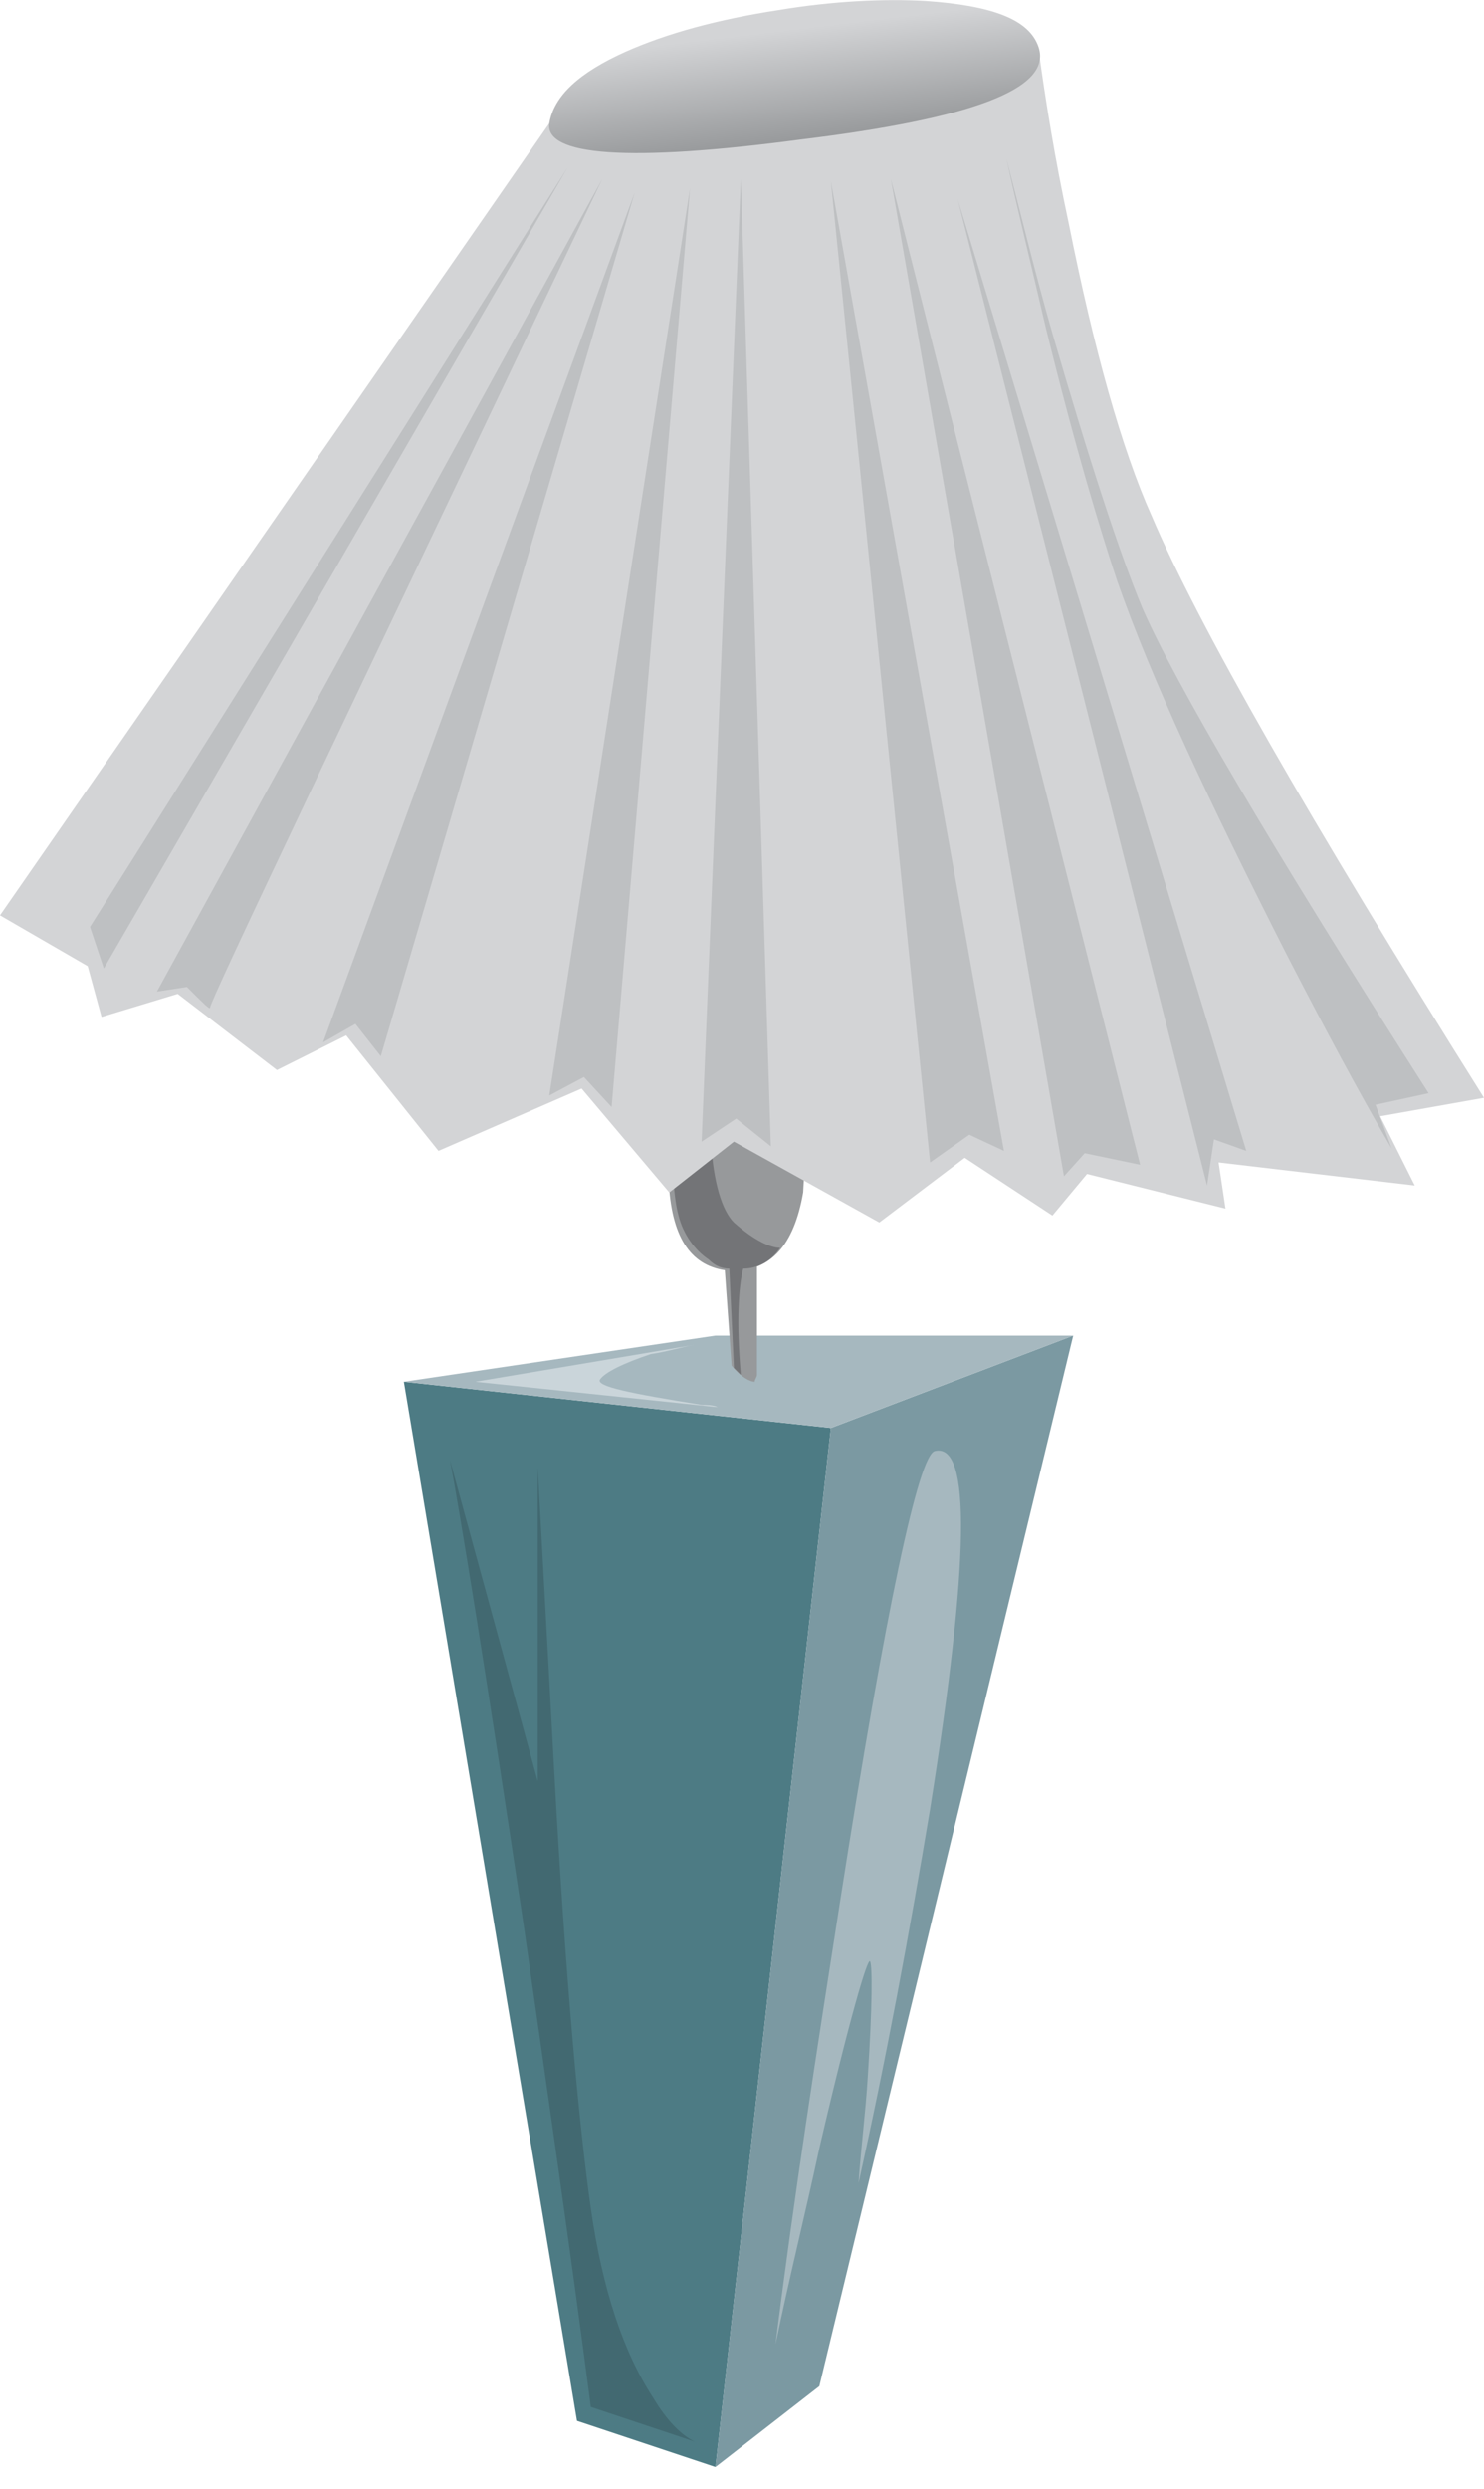 <svg enable-background="new 0 0 64.25 107.7" height="107.7" viewBox="0 0 64.3 107.7" width="64.25" xmlns="http://www.w3.org/2000/svg" xmlns:xlink="http://www.w3.org/1999/xlink"><linearGradient id="a" gradientTransform="matrix(.118 .993 -.993 .118 -0 0)" gradientUnits="userSpaceOnUse" x1="5.266" x2="10.125" y1="-33.723" y2="-33.723"><stop offset="0" stop-color="#d3d4d6"/><stop offset="1" stop-color="#97999b"/></linearGradient><path clip-rule="evenodd" d="m17.5 59.8 18.5 2-5 45-6-2z" fill="#4d7b84" fill-rule="evenodd"/><path clip-rule="evenodd" d="m46.5 57.8-11 45.5-4.5 3.5 5-45z" fill="#7b99a2" fill-rule="evenodd"/><path clip-rule="evenodd" d="m17.5 59.8 13.5-2h15.5l-10.5 4z" fill="#a6b8bf" fill-rule="evenodd"/><path clip-rule="evenodd" d="m31.7 59.1-.4-5.6 1.5-.2v6.2c0 .1-.1.2-.1.3-.2 0-.6-.2-1-.7z" fill="#97999b" fill-rule="evenodd"/><path clip-rule="evenodd" d="m29.3 48.1h5.7l-.2 3.5c-.4 2.3-1.4 3.4-3.1 3.4-1.6-.1-2.5-1.2-2.7-3.5z" fill="#97999b" fill-rule="evenodd"/><path clip-rule="evenodd" d="m30.8 46.5v2.8c.1 1.9.5 3.1 1 3.6.9.8 1.6 1.1 2 1.1-.4.6-1 .9-1.6.9-.2.8-.3 2.3-.1 4.6l-.3-.3-.2-4.3c-.3 0-.6-.1-.9-.4-.6-.4-1.1-1.1-1.3-1.9-.2-.7-.3-2.1-.3-4.1l.1-2.8z" fill="#737477" fill-rule="evenodd"/><path clip-rule="evenodd" d="m32.1 47.1c1.7 0 2.7.3 3 1 .2.7-.7.9-2.7.8s-3.1-.4-3.1-.8c0-.7.9-1 2.8-1z" fill="#d3d4d6" fill-rule="evenodd"/><path clip-rule="evenodd" d="m45 2.1c.3 2.2.7 4.7 1.3 7.5 1.1 5.5 2.3 9.8 3.6 12.7 2 4.7 6.8 13.1 14.4 25.2l-4.5.8 1.5 3-8.5-1 .3 2-6-1.5-1.5 1.8-3.8-2.5-3.7 2.8-6.3-3.5-2.8 2.2-3.8-4.5-6.2 2.7-4-5-3 1.5-4.3-3.3-3.3 1-.6-2.2-3.8-2.2 23.8-34.3z" fill="#d3d4d6" fill-rule="evenodd"/><path clip-rule="evenodd" d="m34.7 6c-7.5 1-11.1.7-10.9-.7.2-1.2 1.3-2.2 3.3-3.1 1.8-.8 4-1.4 6.6-1.8 2.4-.4 4.6-.5 6.4-.4 2.9.2 4.5.8 4.9 2 .6 1.8-2.9 3.1-10.3 4z" fill="url(#a)" fill-rule="evenodd"/><path clip-rule="evenodd" d="m3.9 40.1 20.7-32.9-20.1 34.7z" fill="#bec0c2" fill-rule="evenodd"/><path clip-rule="evenodd" d="m6.8 42.9 19.3-35.2c-11.3 23.7-17 35.6-17 35.9 0 .1-.3-.2-1-.9z" fill="#bec0c2" fill-rule="evenodd"/><path clip-rule="evenodd" d="m14 45.1 13.5-36.8-11 37.4-1.1-1.4z" fill="#bec0c2" fill-rule="evenodd"/><path clip-rule="evenodd" d="m23.8 47.4 6.1-39.3-3.4 39.8-1.2-1.3z" fill="#bec0c2" fill-rule="evenodd"/><path clip-rule="evenodd" d="m30.4 49.4 1.7-41.7 1.3 41.9-1.5-1.2z" fill="#bec0c2" fill-rule="evenodd"/><path clip-rule="evenodd" d="m40.3 50.3-4.3-42.5 7.5 42-1.5-.7z" fill="#bec0c2" fill-rule="evenodd"/><path clip-rule="evenodd" d="m46.1 50.9-7.5-43.2 10.8 42.7-2.4-.5z" fill="#bec0c2" fill-rule="evenodd"/><path clip-rule="evenodd" d="m41.5 8.6 12.5 41.2-1.4-.5-.3 2z" fill="#bec0c2" fill-rule="evenodd"/><path clip-rule="evenodd" d="m59.6 47.8.7 1.9c-1.4-2.4-2.9-5.2-4.6-8.5-3.3-6.5-5.8-11.8-7.3-16.1-.7-2.1-1.8-5.7-3.1-11-.6-2.6-1.2-5-1.7-7.3.6 2.3 1.2 4.8 2 7.6 1.6 5.5 2.9 9.5 3.9 11.9 1.4 3.2 5.5 10.2 12.4 21z" fill="#bec0c2" fill-rule="evenodd"/><path clip-rule="evenodd" d="m40.3 78.3c-.9 5.4-1.9 10.8-3.1 16.2.1-1.5.3-3 .4-4.6.2-3.1.2-4.8.1-5s-.9 2.5-2.2 8.1c-.6 2.8-1.3 5.6-1.9 8.5.8-6.4 1.8-12.8 2.8-19.2 2-12.8 3.4-19.3 4.1-19.5 1.6-.4 1.5 4.8-.2 15.5z" fill="#a6b8bf" fill-rule="evenodd"/><path clip-rule="evenodd" d="m19.5 63.2 3.8 13.9v-13.6l.7 12.9c.5 9.3 1.1 15.7 1.6 19.2s1.4 6.2 2.7 8.2c.6 1 1.2 1.6 1.8 1.9l-4.5-1.5c-.9-6.9-1.9-13.8-2.9-20.8-1.7-11.4-2.8-18.1-3.2-20.2z" fill="#426971" fill-rule="evenodd"/><path clip-rule="evenodd" d="m30.1 58.2c-.6.1-1.2.3-1.9.4-1.2.4-2 .8-2.2 1.1s1.3.6 4.4 1.1c.2 0 .5 0 .7.1l-10.5-1.1z" fill="#cad5da" fill-rule="evenodd"/></svg>